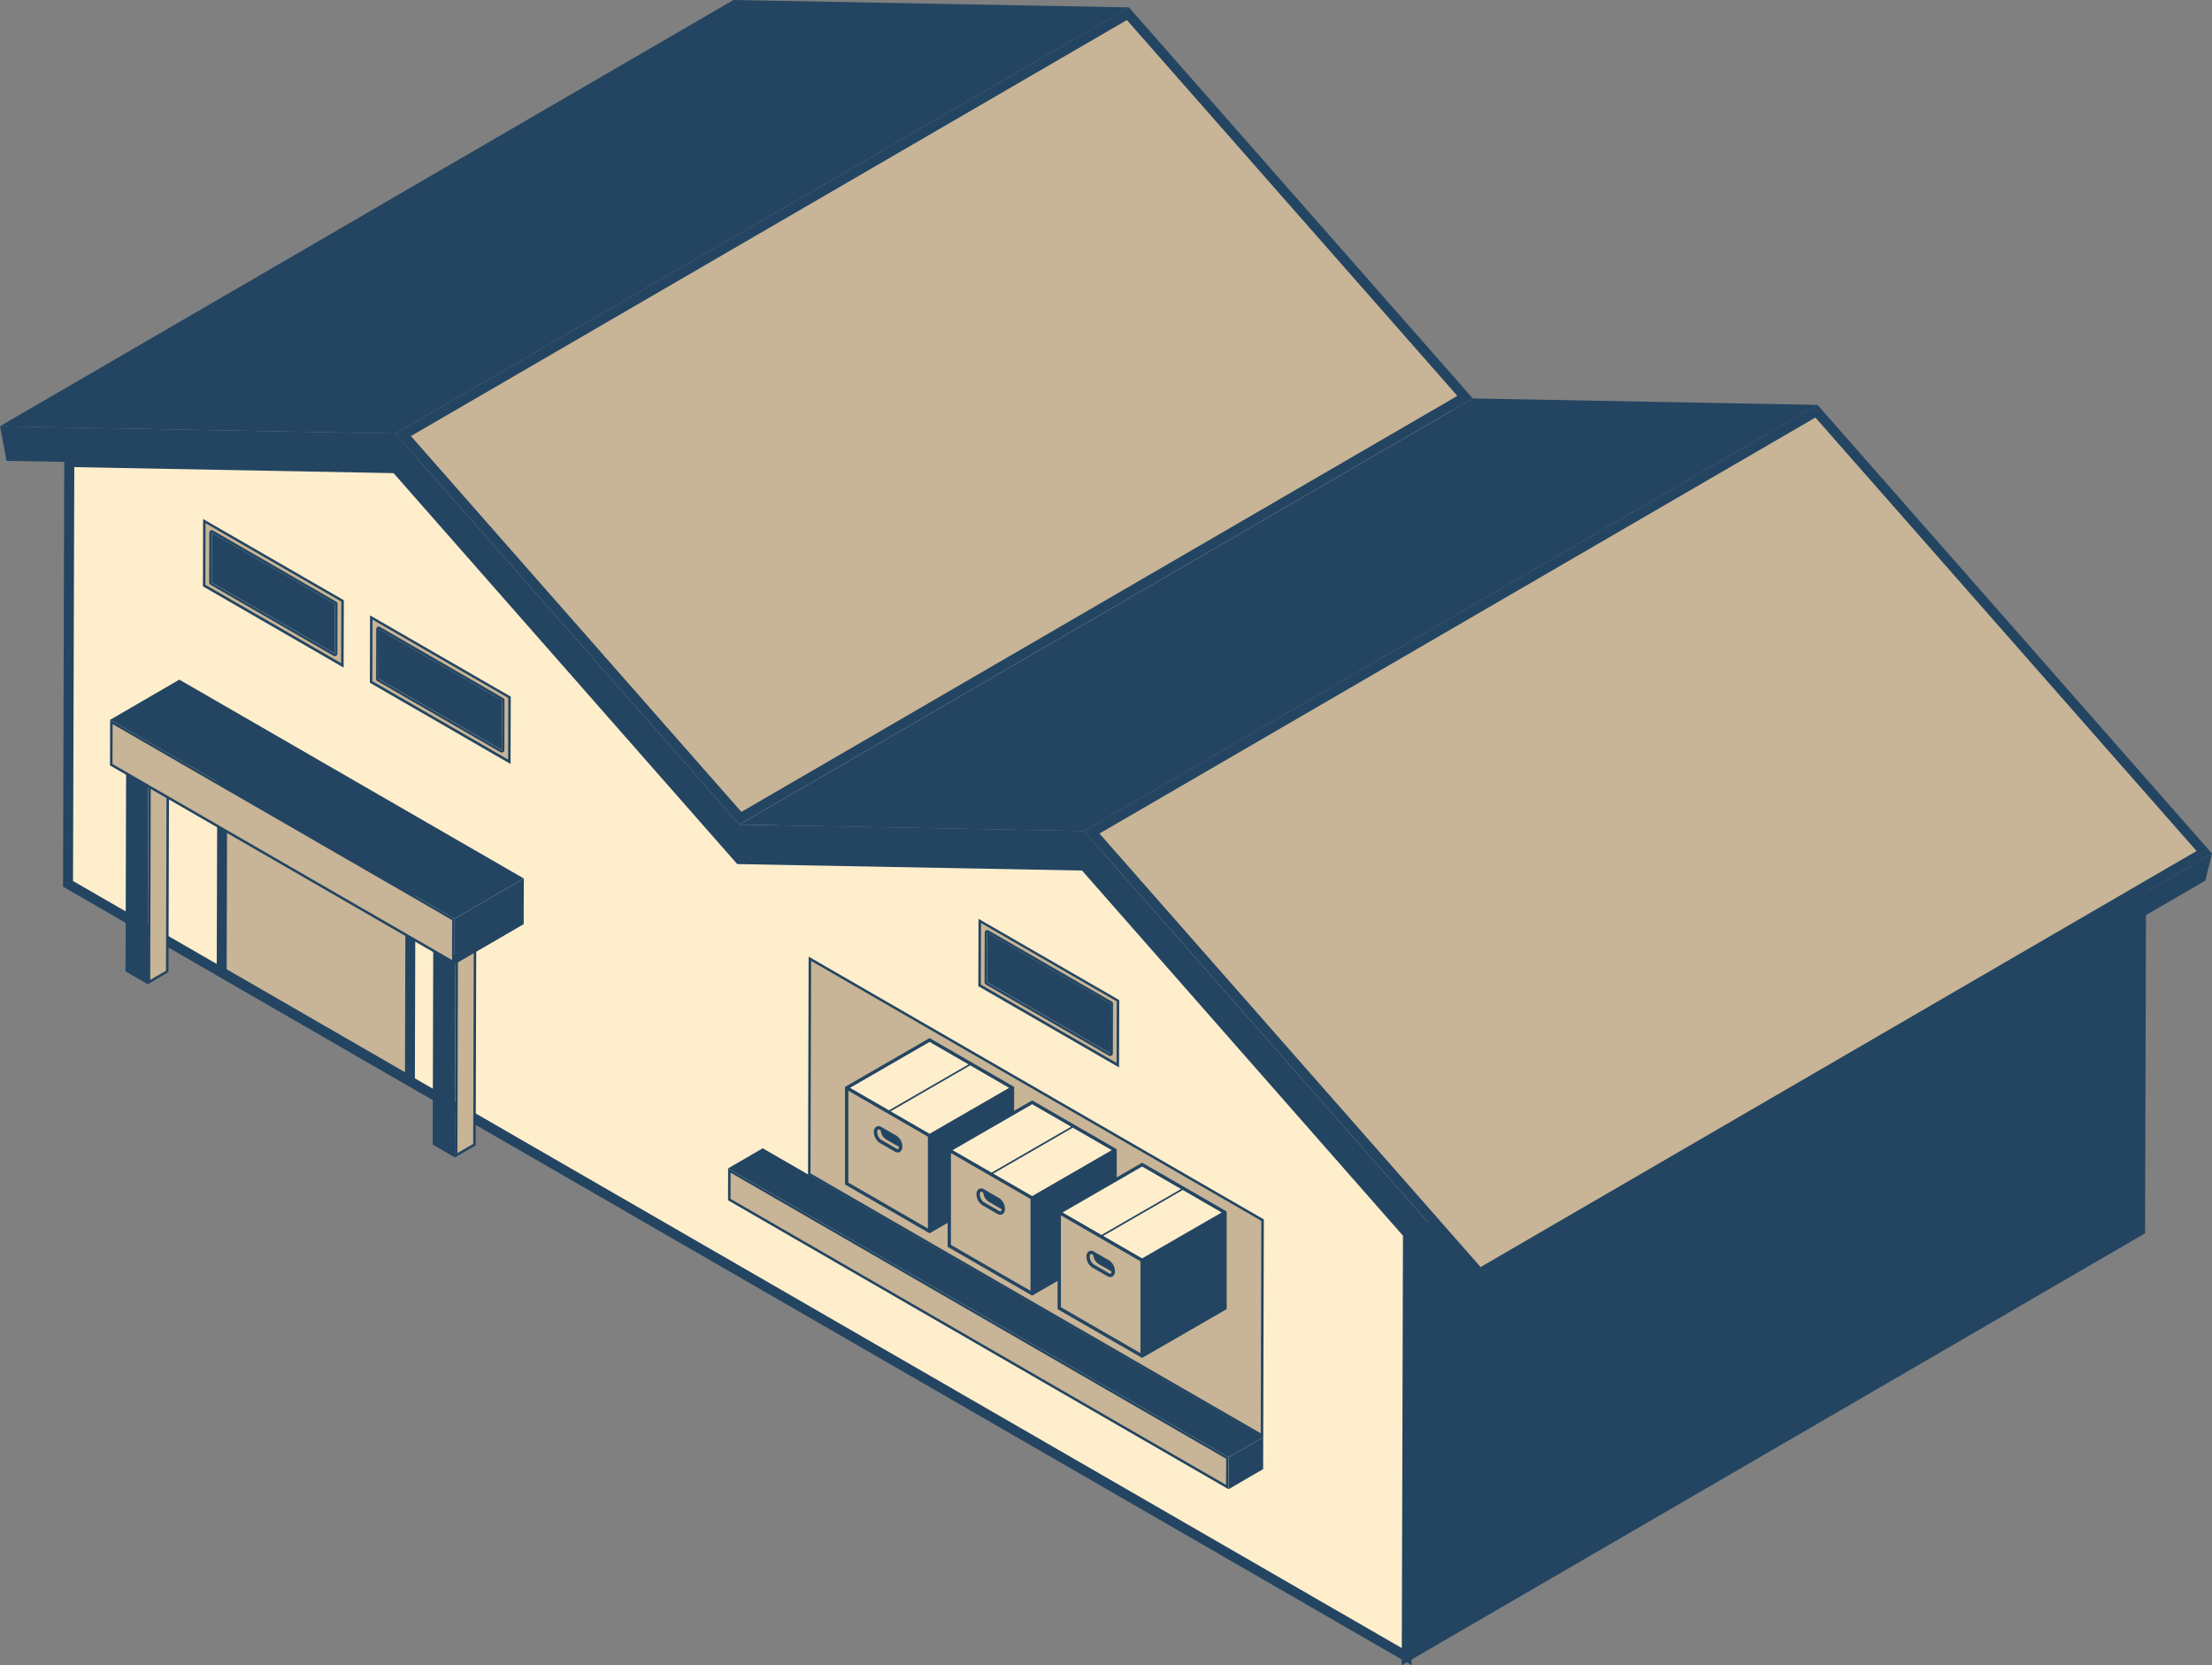 <svg xmlns="http://www.w3.org/2000/svg" width="201.095" height="151.411" viewBox="0 0 201.095 151.411">
  <rect x="0" y="0" width="201.095" height="151.411" fill="#808080" stroke="none"/>
  <g id="Group_47583" data-name="Group 47583" transform="translate(-1441.437 -255.433)">
    <g id="Group_47552" data-name="Group 47552" transform="translate(1441.437 255.433)">
      <g id="Group_47551" data-name="Group 47551">
        <g id="Group_47474" data-name="Group 47474" transform="translate(5.733 3.263)">
          <g id="Group_47473" data-name="Group 47473" style="isolation: isolate">
            <g id="Group_47458" data-name="Group 47458" transform="translate(0.561)">
              <g id="Group_47457" data-name="Group 47457">
                <path id="Path_12139" data-name="Path 12139" d="M1448.408,297.8l66.679-38.75,29.685.558-66.679,38.75Z" transform="translate(-1448.408 -259.047)" fill="#929395"/>
              </g>
            </g>
            <g id="Group_47460" data-name="Group 47460" transform="translate(30.246 0.558)">
              <g id="Group_47459" data-name="Group 47459">
                <path id="Path_12140" data-name="Path 12140" d="M1481.282,298.414l66.679-38.75L1576.4,292.02l-66.679,38.75Z" transform="translate(-1481.282 -259.665)" fill="#c7c7c8"/>
              </g>
            </g>
            <g id="Group_47462" data-name="Group 47462" transform="translate(58.682 32.913)">
              <g id="Group_47461" data-name="Group 47461">
                <path id="Path_12141" data-name="Path 12141" d="M1512.773,334.246l66.679-38.75,2.811,3.2-66.679,38.75Z" transform="translate(-1512.773 -295.496)" fill="#c7c7c8"/>
              </g>
            </g>
            <g id="Group_47464" data-name="Group 47464" transform="translate(61.493 36.11)">
              <g id="Group_47463" data-name="Group 47463">
                <path id="Path_12142" data-name="Path 12142" d="M1515.886,337.786l66.679-38.75,2.82.054-66.679,38.75Z" transform="translate(-1515.886 -299.037)" fill="#929395"/>
              </g>
            </g>
            <g id="Group_47466" data-name="Group 47466" transform="translate(64.312 36.164)">
              <g id="Group_47465" data-name="Group 47465">
                <path id="Path_12143" data-name="Path 12143" d="M1519.008,337.846l66.679-38.75,28.526.532-66.679,38.75Z" transform="translate(-1519.008 -299.096)" fill="#929395"/>
              </g>
            </g>
            <g id="Group_47468" data-name="Group 47468" transform="translate(121.695 69.384)">
              <g id="Group_47467" data-name="Group 47467">
                <path id="Path_12144" data-name="Path 12144" d="M1583.169,375.506l66.679-38.75-.109,38.443-66.679,38.75Z" transform="translate(-1582.606 -335.97)" fill="#234562"/>
                <path id="Path_12145" data-name="Path 12145" d="M1582.557,414.65l.113-39.489.224-.131,67.359-39.144-.113,39.489-.224.131Zm1.014-38.969-.107,37.4,65.775-38.224.106-37.4Z" transform="translate(-1582.557 -335.886)" fill="#234562"/>
              </g>
            </g>
            <g id="Group_47470" data-name="Group 47470" transform="translate(92.838 36.696)">
              <g id="Group_47469" data-name="Group 47469">
                <path id="Path_12146" data-name="Path 12146" d="M1550.6,338.435l66.679-38.75,29.42,33.474-66.679,38.75Z" transform="translate(-1550.599 -299.685)" fill="#c7c7c8"/>
              </g>
            </g>
            <g id="Group_47472" data-name="Group 47472" transform="translate(0 38.29)">
              <g id="Group_47471" data-name="Group 47471">
                <path id="Path_12147" data-name="Path 12147" d="M1540.673,338.656l29.42,33.474-.109,38.443-121.7-70.262.109-38.351,29.685.558,28.436,32.355,2.811,3.2,2.82.054Z" transform="translate(-1447.835 -301.5)" fill="#fec"/>
                <path id="Path_12148" data-name="Path 12148" d="M1570.384,411.3l-122.6-70.783.111-39.071,30.343.571.132.149,31.114,35.4,31.346.587.133.15,29.533,33.6v.17ZM1448.691,340l120.8,69.742.107-37.493-29.175-33.2-31.346-.587-2.943-3.346-28.3-32.2-29.027-.546Z" transform="translate(-1447.786 -301.451)" fill="#234562"/>
              </g>
            </g>
          </g>
        </g>
        <g id="Group_47490" data-name="Group 47490">
          <g id="Group_47489" data-name="Group 47489" style="isolation: isolate">
            <g id="Group_47476" data-name="Group 47476">
              <g id="Group_47475" data-name="Group 47475">
                <path id="Path_12149" data-name="Path 12149" d="M1441.437,294.183l66.679-38.75,35.957.671-66.679,38.75Z" transform="translate(-1441.437 -255.433)" fill="#234562"/>
              </g>
            </g>
            <g id="Group_47479" data-name="Group 47479" transform="translate(35.957 0.671)">
              <g id="Group_47477" data-name="Group 47477" transform="translate(0.702 0.576)">
                <path id="Path_12150" data-name="Path 12150" d="M1482.035,295.1l65.883-38.288,30.65,34.861-65.883,38.288Z" transform="translate(-1482.035 -256.814)" fill="#c8b496"/>
              </g>
              <g id="Group_47478" data-name="Group 47478">
                <path id="Path_12151" data-name="Path 12151" d="M1547.749,257.329l30.043,34.17L1512.7,329.324l-30.043-34.17,65.088-37.825m.188-1.153-66.678,38.75,31.258,35.552,66.679-38.75-31.259-35.551Z" transform="translate(-1481.258 -256.176)" fill="#234562"/>
              </g>
            </g>
            <g id="Group_47481" data-name="Group 47481" transform="translate(67.215 36.223)">
              <g id="Group_47480" data-name="Group 47480">
                <path id="Path_12152" data-name="Path 12152" d="M1515.874,334.3l66.679-38.75,31.334.586-66.679,38.75Z" transform="translate(-1515.874 -295.547)" fill="#234562"/>
              </g>
            </g>
            <g id="Group_47483" data-name="Group 47483" transform="translate(0 38.75)">
              <g id="Group_47482" data-name="Group 47482">
                <path id="Path_12153" data-name="Path 12153" d="M1539.986,335.154l35.866,40.8-.606,2.464-5.837-6.643-29.42-33.474-28.526-.532-2.82-.054-2.811-3.2L1477.4,302.16l-29.685-.558-5.685-.1-.59-3.155,35.957.671,31.258,35.552Z" transform="translate(-1441.437 -298.346)" fill="#234562"/>
              </g>
            </g>
            <g id="Group_47486" data-name="Group 47486" transform="translate(98.549 36.808)">
              <g id="Group_47484" data-name="Group 47484" transform="translate(0.702 0.577)">
                <path id="Path_12154" data-name="Path 12154" d="M1551.353,335.122l65.883-38.288,35.258,40.106-65.883,38.288Z" transform="translate(-1551.353 -296.835)" fill="#c8b496"/>
              </g>
              <g id="Group_47485" data-name="Group 47485">
                <path id="Path_12155" data-name="Path 12155" d="M1617.067,297.35l34.651,39.414-65.089,37.825-34.651-39.415,65.089-37.824m.188-1.154-66.68,38.749,35.866,40.8,66.679-38.75-35.866-40.8Z" transform="translate(-1550.575 -296.196)" fill="#234562"/>
              </g>
            </g>
            <g id="Group_47488" data-name="Group 47488" transform="translate(133.809 77.605)">
              <g id="Group_47487" data-name="Group 47487">
                <path id="Path_12156" data-name="Path 12156" d="M1590.23,380.126l66.679-38.75-.606,2.464-66.679,38.75Z" transform="translate(-1589.624 -341.376)" fill="#234562"/>
              </g>
            </g>
          </g>
        </g>
        <g id="Group_47491" data-name="Group 47491" transform="translate(19.239 52.538)">
          <path id="Path_12157" data-name="Path 12157" d="M1473.965,315.985l-4.1-2.369,4.1,2.369-.013,4.525-11.209-6.471,11.209,6.471Z" transform="translate(-1462.744 -313.616)" fill="none"/>
        </g>
        <g id="Group_47492" data-name="Group 47492" transform="translate(34.42 61.725)">
          <path id="Path_12158" data-name="Path 12158" d="M1490.764,330.261l-11.209-6.471h0Z" transform="translate(-1479.555 -323.79)" fill="none"/>
        </g>
        <g id="Group_47493" data-name="Group 47493" transform="translate(19.239 48.436)">
          <path id="Path_12159" data-name="Path 12159" d="M1473.965,315.544l-4.1-2.369-7.106-4.1-.013,4.525,11.209,6.471Z" transform="translate(-1462.744 -309.073)" fill="#234562"/>
        </g>
        <g id="Group_47496" data-name="Group 47496" transform="translate(18.445 47.18)">
          <g id="Group_47494" data-name="Group 47494" transform="translate(0.112 0.194)">
            <path id="Path_12160" data-name="Path 12160" d="M1461.988,313.759l.017-5.862,12.569,7.256-.017,5.862Zm.7-4.913a.127.127,0,0,0-.057.014.115.115,0,0,0-.056.1l-.014,4.525a.113.113,0,0,0,.057.1l11.209,6.472a.114.114,0,0,0,.056.015.117.117,0,0,0,.057-.015.114.114,0,0,0,.056-.1l.014-4.525a.115.115,0,0,0-.056-.1l-11.21-6.472A.122.122,0,0,0,1462.683,308.846Z" transform="translate(-1461.988 -307.897)" fill="#c8b496"/>
          </g>
          <g id="Group_47495" data-name="Group 47495">
            <path id="Path_12161" data-name="Path 12161" d="M1462.106,308.072l12.342,7.125-.016,5.6-12.343-7.125.016-5.6m11.761,12.087a.226.226,0,0,0,.226-.225l.013-4.525a.228.228,0,0,0-.113-.2l-4.1-2.368-7.105-4.1a.229.229,0,0,0-.226,0,.225.225,0,0,0-.113.2l-.014,4.525a.228.228,0,0,0,.113.2l11.209,6.472a.225.225,0,0,0,.113.03m-11.986-12.477-.017,6.122,12.792,7.386.018-6.123-12.793-7.385Zm11.986,12.252-11.21-6.471.014-4.525,7.105,4.1,4.1,2.369-.013,4.525Z" transform="translate(-1461.864 -307.682)" fill="#234562"/>
          </g>
        </g>
        <g id="Group_47497" data-name="Group 47497" transform="translate(19.239 48.436)">
          <path id="Path_12162" data-name="Path 12162" d="M1469.862,313.176l-7.106-4.1-.013,4.525.013-4.525Z" transform="translate(-1462.744 -309.073)" fill="#a5a7a8"/>
        </g>
        <g id="Group_47500" data-name="Group 47500" transform="translate(33.626 55.944)">
          <g id="Group_47498" data-name="Group 47498" transform="translate(0.113 0.195)">
            <path id="Path_12163" data-name="Path 12163" d="M1478.8,323.466l.016-5.862,12.568,7.256-.016,5.862Zm.693-4.914a.126.126,0,0,0-.056.014.116.116,0,0,0-.057.1l-.012,4.525a.111.111,0,0,0,.056.1l11.209,6.472a.118.118,0,0,0,.057.015.114.114,0,0,0,.113-.113l.013-4.525a.114.114,0,0,0-.057-.1l-11.209-6.472A.126.126,0,0,0,1479.495,318.552Z" transform="translate(-1478.801 -317.604)" fill="#c8b496"/>
          </g>
          <g id="Group_47499" data-name="Group 47499">
            <path id="Path_12164" data-name="Path 12164" d="M1478.918,317.778l12.342,7.126-.015,5.6L1478.9,323.38l.016-5.6m11.761,12.088a.228.228,0,0,0,.226-.226l.013-4.524a.228.228,0,0,0-.113-.2l-11.21-6.472a.227.227,0,0,0-.225,0,.227.227,0,0,0-.114.2l-.013,4.525a.226.226,0,0,0,.113.2l11.21,6.472a.225.225,0,0,0,.113.031m-11.986-12.478-.017,6.122,12.792,7.386.018-6.122-12.793-7.386Zm11.986,12.253-11.209-6.472h0l.013-4.525,11.21,6.472-.013,4.525Z" transform="translate(-1478.676 -317.388)" fill="#234562"/>
          </g>
        </g>
        <g id="Group_47501" data-name="Group 47501" transform="translate(34.42 57.2)">
          <path id="Path_12165" data-name="Path 12165" d="M1490.777,325.25l-11.209-6.471-.013,4.525,11.209,6.471Z" transform="translate(-1479.555 -318.779)" fill="#234562"/>
        </g>
        <g id="Group_47502" data-name="Group 47502" transform="translate(34.42 57.2)">
          <path id="Path_12166" data-name="Path 12166" d="M1479.555,323.3h0l.013-4.525Z" transform="translate(-1479.555 -318.779)" fill="#136276"/>
        </g>
        <g id="Group_47503" data-name="Group 47503" transform="translate(89.736 89.311)">
          <path id="Path_12167" data-name="Path 12167" d="M1552.023,360.811l-11.209-6.471h0Z" transform="translate(-1540.815 -354.34)" fill="none"/>
        </g>
        <g id="Group_47506" data-name="Group 47506" transform="translate(88.941 83.53)">
          <g id="Group_47504" data-name="Group 47504" transform="translate(0.113 0.195)">
            <path id="Path_12168" data-name="Path 12168" d="M1540.06,354.015l.016-5.861,12.569,7.256-.016,5.861Zm.694-4.913a.122.122,0,0,0-.056.014.116.116,0,0,0-.057.1l-.013,4.524a.114.114,0,0,0,.056.1l11.209,6.472a.116.116,0,0,0,.057.014.112.112,0,0,0,.056-.014.116.116,0,0,0,.057-.1l.013-4.524a.114.114,0,0,0-.056-.1l-11.209-6.472A.127.127,0,0,0,1540.754,349.1Z" transform="translate(-1540.06 -348.154)" fill="#c8b496"/>
          </g>
          <g id="Group_47505" data-name="Group 47505">
            <path id="Path_12169" data-name="Path 12169" d="M1540.177,348.328l12.342,7.125-.015,5.6-12.343-7.125.016-5.6m11.761,12.087a.226.226,0,0,0,.226-.225l.013-4.525a.226.226,0,0,0-.113-.2L1540.855,349a.229.229,0,0,0-.226,0,.226.226,0,0,0-.113.2l-.013,4.525a.223.223,0,0,0,.113.2l11.209,6.472a.229.229,0,0,0,.113.03m-11.986-12.477-.017,6.122,12.793,7.386.017-6.123-12.793-7.385Zm11.986,12.252-11.209-6.471h0l.013-4.525,11.209,6.472-.013,4.524Z" transform="translate(-1539.935 -347.938)" fill="#234562"/>
          </g>
        </g>
        <g id="Group_47507" data-name="Group 47507" transform="translate(89.736 84.786)">
          <path id="Path_12170" data-name="Path 12170" d="M1552.036,355.8l-11.209-6.471-.013,4.525,11.209,6.471Z" transform="translate(-1540.815 -349.329)" fill="#234562"/>
        </g>
        <g id="Group_47508" data-name="Group 47508" transform="translate(89.736 84.786)">
          <path id="Path_12171" data-name="Path 12171" d="M1540.815,353.853h0l.013-4.525Z" transform="translate(-1540.815 -349.329)" fill="#136276"/>
        </g>
        <g id="Group_47538" data-name="Group 47538" transform="translate(10 61.792)">
          <g id="Group_47510" data-name="Group 47510" transform="translate(9.701 8.385)">
            <g id="Group_47509" data-name="Group 47509">
              <path id="Path_12172" data-name="Path 12172" d="M1480.918,343.894l-.049,17.431-17.113-9.88.049-17.431Z" transform="translate(-1463.304 -333.234)" fill="#c8b496"/>
              <path id="Path_12173" data-name="Path 12173" d="M1481.269,362.021l-18.014-10.4.052-18.471,18.014,10.4ZM1464.16,351.1l16.211,9.36.046-16.391-16.211-9.359Z" transform="translate(-1463.255 -333.15)" fill="#234562"/>
            </g>
          </g>
          <g id="Group_47519" data-name="Group 47519" transform="translate(29.34 22.82)">
            <g id="Group_47518" data-name="Group 47518" style="isolation: isolate">
              <g id="Group_47512" data-name="Group 47512" transform="translate(0 1.097)">
                <g id="Group_47511" data-name="Group 47511">
                  <path id="Path_12174" data-name="Path 12174" d="M1487.074,351.516l-.052,18.361L1485,368.711l.052-18.361Z" transform="translate(-1485.005 -350.351)" fill="#234562"/>
                </g>
              </g>
              <g id="Group_47515" data-name="Group 47515" transform="translate(2.017 1.165)">
                <g id="Group_47513" data-name="Group 47513" transform="translate(0.113 0.197)">
                  <path id="Path_12175" data-name="Path 12175" d="M1487.416,351.609l1.661-.965-.051,18.1-1.661.966Z" transform="translate(-1487.364 -350.644)" fill="#c8b496"/>
                </g>
                <g id="Group_47514" data-name="Group 47514">
                  <path id="Path_12176" data-name="Path 12176" d="M1488.951,350.819l-.051,17.837-1.435.834.051-17.837,1.435-.834m.227-.393-1.886,1.1-.052,18.36,1.887-1.1.051-18.36Z" transform="translate(-1487.239 -350.426)" fill="#234562"/>
                </g>
              </g>
              <g id="Group_47517" data-name="Group 47517" transform="translate(0.052)">
                <g id="Group_47516" data-name="Group 47516">
                  <path id="Path_12177" data-name="Path 12177" d="M1485.063,350.233l1.887-1.1,2.017,1.165-1.887,1.1Z" transform="translate(-1485.063 -349.136)" fill="#c2c2c2"/>
                </g>
              </g>
            </g>
          </g>
          <g id="Group_47528" data-name="Group 47528" transform="translate(1.413 7.07)">
            <g id="Group_47527" data-name="Group 47527" style="isolation: isolate">
              <g id="Group_47521" data-name="Group 47521" transform="translate(0 1.097)">
                <g id="Group_47520" data-name="Group 47520">
                  <path id="Path_12178" data-name="Path 12178" d="M1456.146,334.074l-.052,18.361-2.017-1.165.052-18.361Z" transform="translate(-1454.077 -332.909)" fill="#234562"/>
                </g>
              </g>
              <g id="Group_47524" data-name="Group 47524" transform="translate(2.017 1.164)">
                <g id="Group_47522" data-name="Group 47522" transform="translate(0.113 0.197)">
                  <path id="Path_12179" data-name="Path 12179" d="M1456.488,334.167l1.66-.966-.051,18.1-1.66.965Z" transform="translate(-1456.437 -333.202)" fill="#c8b496"/>
                </g>
                <g id="Group_47523" data-name="Group 47523">
                  <path id="Path_12180" data-name="Path 12180" d="M1458.023,333.377l-.051,17.838-1.435.833.051-17.837,1.435-.834m.227-.393-1.887,1.1-.052,18.36,1.887-1.1.052-18.361Z" transform="translate(-1456.311 -332.984)" fill="#234562"/>
                </g>
              </g>
              <g id="Group_47526" data-name="Group 47526" transform="translate(0.052)">
                <g id="Group_47525" data-name="Group 47525">
                  <path id="Path_12181" data-name="Path 12181" d="M1454.134,332.791l1.887-1.1,2.017,1.165-1.887,1.1Z" transform="translate(-1454.134 -331.695)" fill="#c2c2c2"/>
                </g>
              </g>
            </g>
          </g>
          <g id="Group_47537" data-name="Group 47537">
            <g id="Group_47536" data-name="Group 47536" style="isolation: isolate">
              <g id="Group_47531" data-name="Group 47531" transform="translate(0 3.656)">
                <g id="Group_47529" data-name="Group 47529" transform="translate(0.113 0.195)">
                  <path id="Path_12182" data-name="Path 12182" d="M1452.637,332.02l.01-3.891,31.095,17.953-.011,3.891Z" transform="translate(-1452.637 -328.129)" fill="#c8b496"/>
                </g>
                <g id="Group_47530" data-name="Group 47530">
                  <path id="Path_12183" data-name="Path 12183" d="M1452.749,328.3l30.867,17.822-.01,3.631-30.868-17.822.011-3.631m-.225-.39-.012,4.151,31.319,18.082.012-4.151-31.319-18.082Z" transform="translate(-1452.512 -327.913)" fill="#234562"/>
                </g>
              </g>
              <g id="Group_47533" data-name="Group 47533" transform="translate(31.319 18.082)">
                <g id="Group_47532" data-name="Group 47532">
                  <path id="Path_12184" data-name="Path 12184" d="M1487.208,347.545l6.29-3.656-.012,4.151-6.29,3.656Z" transform="translate(-1487.196 -343.889)" fill="#234562"/>
                </g>
              </g>
              <g id="Group_47535" data-name="Group 47535" transform="translate(0.012)">
                <g id="Group_47534" data-name="Group 47534">
                  <path id="Path_12185" data-name="Path 12185" d="M1452.525,327.52l6.29-3.656,31.319,18.082-6.29,3.656Z" transform="translate(-1452.525 -323.864)" fill="#234562"/>
                </g>
              </g>
            </g>
          </g>
        </g>
        <g id="Group_47541" data-name="Group 47541" transform="translate(73.46 86.978)">
          <g id="Group_47539" data-name="Group 47539" transform="translate(0.112 0.194)">
            <path id="Path_12186" data-name="Path 12186" d="M1522.914,371.552l.056-19.581,41.158,23.762-.056,19.581Z" transform="translate(-1522.914 -351.971)" fill="#c8b496"/>
          </g>
          <g id="Group_47540" data-name="Group 47540">
            <path id="Path_12187" data-name="Path 12187" d="M1523.071,352.146,1564,375.778l-.054,19.32-40.932-23.632.055-19.32m-.225-.39-.056,19.84,41.382,23.892.057-19.84-41.383-23.892Z" transform="translate(-1522.79 -351.756)" fill="#234562"/>
          </g>
        </g>
        <g id="Group_47550" data-name="Group 47550" transform="translate(66.186 104.403)">
          <g id="Group_47549" data-name="Group 47549" style="isolation: isolate">
            <g id="Group_47544" data-name="Group 47544" transform="translate(0 1.828)">
              <g id="Group_47542" data-name="Group 47542" transform="translate(0.112 0.195)">
                <path id="Path_12188" data-name="Path 12188" d="M1514.859,375.935l.007-2.641,45.278,26.141-.007,2.64Z" transform="translate(-1514.859 -373.294)" fill="#c8b496"/>
              </g>
              <g id="Group_47543" data-name="Group 47543">
                <path id="Path_12189" data-name="Path 12189" d="M1514.968,373.468l45.051,26.01-.007,2.38-45.051-26.01.007-2.38m-.225-.39-.008,2.9,45.5,26.271.008-2.9-45.5-26.27Z" transform="translate(-1514.735 -373.078)" fill="#234562"/>
              </g>
            </g>
            <g id="Group_47546" data-name="Group 47546" transform="translate(45.502 26.271)">
              <g id="Group_47545" data-name="Group 47545">
                <path id="Path_12190" data-name="Path 12190" d="M1565.134,401.975l3.145-1.828-.008,2.9-3.145,1.828Z" transform="translate(-1565.126 -400.147)" fill="#234562"/>
              </g>
            </g>
            <g id="Group_47548" data-name="Group 47548" transform="translate(0.008)">
              <g id="Group_47547" data-name="Group 47547">
                <path id="Path_12191" data-name="Path 12191" d="M1514.744,372.882l3.145-1.828,45.5,26.271-3.145,1.828Z" transform="translate(-1514.744 -371.054)" fill="#234562"/>
              </g>
            </g>
          </g>
        </g>
      </g>
    </g>
    <g id="Group_47562" data-name="Group 47562" transform="translate(1518.258 349.817)">
      <g id="Group_47561" data-name="Group 47561" transform="translate(0 0)">
        <g id="Group_47554" data-name="Group 47554" transform="translate(0.152 0.175)">
          <g id="Group_47553" data-name="Group 47553">
            <path id="Path_12192" data-name="Path 12192" d="M1538.395,368.892l-7.535-4.351-7.535,4.351h0v8.7l7.535,4.351v-8.679Z" transform="translate(-1523.324 -364.542)" fill="#fec"/>
          </g>
        </g>
        <g id="Group_47556" data-name="Group 47556" transform="translate(0.152 4.497)">
          <g id="Group_47555" data-name="Group 47555">
            <path id="Path_12193" data-name="Path 12193" d="M1523.324,377.053l7.535,4.351v-8.679l-7.535-4.373h0Z" transform="translate(-1523.324 -368.352)" fill="#c8b496"/>
          </g>
        </g>
        <g id="Group_47558" data-name="Group 47558">
          <g id="Group_47557" data-name="Group 47557">
            <path id="Path_12194" data-name="Path 12194" d="M1538.564,368.826l-7.686-4.438-7.663,4.425-.023.014h0V369h0v8.7l7.535,4.351h0l.151.087.151-.087h0l7.459-4.308.076-.043V369h0Zm-7.686-4.09,3.542,2.045-7.235,4.176-3.541-2.044Zm-.151,16.968-7.234-4.176v-8.353l7.234,4.176Zm3.217-10.385-3.067,1.771-3.542-2.044,7.233-4.177,3.542,2.046Z" transform="translate(-1523.19 -364.388)" fill="#234562"/>
          </g>
        </g>
        <g id="Group_47560" data-name="Group 47560" transform="translate(2.626 8.005)">
          <g id="Group_47559" data-name="Group 47559">
            <path id="Path_12195" data-name="Path 12195" d="M1527.573,372.325l-1.4-.808a.434.434,0,0,0-.441-.024.538.538,0,0,0-.229.489,1.211,1.211,0,0,0,.519.978l1.4.807a.5.5,0,0,0,.252.074.381.381,0,0,0,.189-.05.538.538,0,0,0,.229-.489A1.209,1.209,0,0,0,1527.573,372.325Zm.138,1.2c-.042.024-.105,0-.138-.023l-1.4-.808a.908.908,0,0,1-.367-.716c0-.134.041-.206.077-.227s.105,0,.139.024l.1.056a1.116,1.116,0,0,0,.473.811l1.193.688C1527.781,373.446,1527.745,373.51,1527.711,373.529Z" transform="translate(-1525.505 -371.444)" fill="#234562"/>
          </g>
        </g>
      </g>
    </g>
    <g id="Group_47572" data-name="Group 47572" transform="translate(1527.585 355.483)">
      <g id="Group_47571" data-name="Group 47571" transform="translate(0 0)">
        <g id="Group_47564" data-name="Group 47564" transform="translate(0.152 0.174)">
          <g id="Group_47563" data-name="Group 47563">
            <path id="Path_12196" data-name="Path 12196" d="M1550.142,371.242l-7.536-4.351-7.535,4.351h0v8.7l7.535,4.351v-8.679Z" transform="translate(-1535.071 -366.891)" fill="#fec"/>
          </g>
        </g>
        <g id="Group_47566" data-name="Group 47566" transform="translate(0.152 4.497)">
          <g id="Group_47565" data-name="Group 47565">
            <path id="Path_12197" data-name="Path 12197" d="M1535.071,379.4l7.535,4.351v-8.679l-7.535-4.373h0Z" transform="translate(-1535.071 -370.701)" fill="#c8b496"/>
          </g>
        </g>
        <g id="Group_47568" data-name="Group 47568">
          <g id="Group_47567" data-name="Group 47567">
            <path id="Path_12198" data-name="Path 12198" d="M1550.311,371.176l-7.686-4.438-7.663,4.425-.023.014h0v.172h0v8.7l7.535,4.351h0l.151.087.151-.087h0l7.46-4.307.075-.044v-8.7h0Zm-7.686-4.09,3.542,2.044-7.233,4.176-3.542-2.044Zm-.151,16.966-7.234-4.176v-8.352l7.234,4.176Zm3.219-10.384-3.068,1.77-3.542-2.044,7.235-4.176,3.541,2.044Z" transform="translate(-1534.937 -366.738)" fill="#234562"/>
          </g>
        </g>
        <g id="Group_47570" data-name="Group 47570" transform="translate(2.628 8.005)">
          <g id="Group_47569" data-name="Group 47569">
            <path id="Path_12199" data-name="Path 12199" d="M1539.32,374.674l-1.4-.807a.429.429,0,0,0-.441-.024.537.537,0,0,0-.228.489,1.206,1.206,0,0,0,.518.977l1.4.808a.508.508,0,0,0,.252.074.374.374,0,0,0,.19-.051.538.538,0,0,0,.228-.489A1.21,1.21,0,0,0,1539.32,374.674Zm.139,1.2c-.042.024-.106,0-.139-.024l-1.4-.807a.91.91,0,0,1-.368-.716c0-.135.042-.206.077-.228s.105,0,.139.024l.1.056a1.116,1.116,0,0,0,.473.811l1.192.689C1539.528,375.8,1539.493,375.859,1539.459,375.879Z" transform="translate(-1537.253 -373.794)" fill="#234562"/>
          </g>
        </g>
      </g>
    </g>
    <g id="Group_47582" data-name="Group 47582" transform="translate(1537.58 361.147)">
      <g id="Group_47581" data-name="Group 47581" transform="translate(0 0)">
        <g id="Group_47574" data-name="Group 47574" transform="translate(0.153 0.175)">
          <g id="Group_47573" data-name="Group 47573">
            <path id="Path_12200" data-name="Path 12200" d="M1558.952,376.234l-7.536-4.351-7.535,4.351h0v8.7l7.535,4.351v-8.679Z" transform="translate(-1543.881 -371.884)" fill="#fec"/>
          </g>
        </g>
        <g id="Group_47576" data-name="Group 47576" transform="translate(0.153 4.497)">
          <g id="Group_47575" data-name="Group 47575">
            <path id="Path_12201" data-name="Path 12201" d="M1543.882,384.4l7.536,4.351v-8.679l-7.535-4.373h0Z" transform="translate(-1543.882 -375.694)" fill="#c8b496"/>
          </g>
        </g>
        <g id="Group_47578" data-name="Group 47578">
          <g id="Group_47577" data-name="Group 47577">
            <path id="Path_12202" data-name="Path 12202" d="M1559.122,376.168l-7.686-4.438-7.664,4.425-.024.014h0v.174h0v8.7l7.535,4.351h0l.152.087.151-.087h0l7.459-4.308.076-.043v-8.7h0Zm-7.686-4.089,3.541,2.044-7.234,4.176-3.542-2.044Zm-.152,16.966-7.232-4.176v-8.353l7.232,4.176Zm3.219-10.385-3.068,1.771-3.541-2.044,7.234-4.177,3.541,2.046Z" transform="translate(-1543.747 -371.73)" fill="#234562"/>
          </g>
        </g>
        <g id="Group_47580" data-name="Group 47580" transform="translate(2.628 8.005)">
          <g id="Group_47579" data-name="Group 47579">
            <path id="Path_12203" data-name="Path 12203" d="M1548.13,379.667l-1.4-.808a.432.432,0,0,0-.44-.024.538.538,0,0,0-.229.489,1.211,1.211,0,0,0,.519.978l1.4.807a.5.5,0,0,0,.252.074.384.384,0,0,0,.189-.05.537.537,0,0,0,.228-.489A1.206,1.206,0,0,0,1548.13,379.667Zm.14,1.2a.16.16,0,0,1-.14-.023l-1.4-.808a.908.908,0,0,1-.368-.716c0-.134.042-.206.078-.227s.106,0,.139.024l.1.056a1.122,1.122,0,0,0,.473.811l1.193.688C1548.338,380.788,1548.3,380.852,1548.27,380.871Z" transform="translate(-1546.063 -378.786)" fill="#234562"/>
          </g>
        </g>
      </g>
    </g>
  </g>
</svg>
